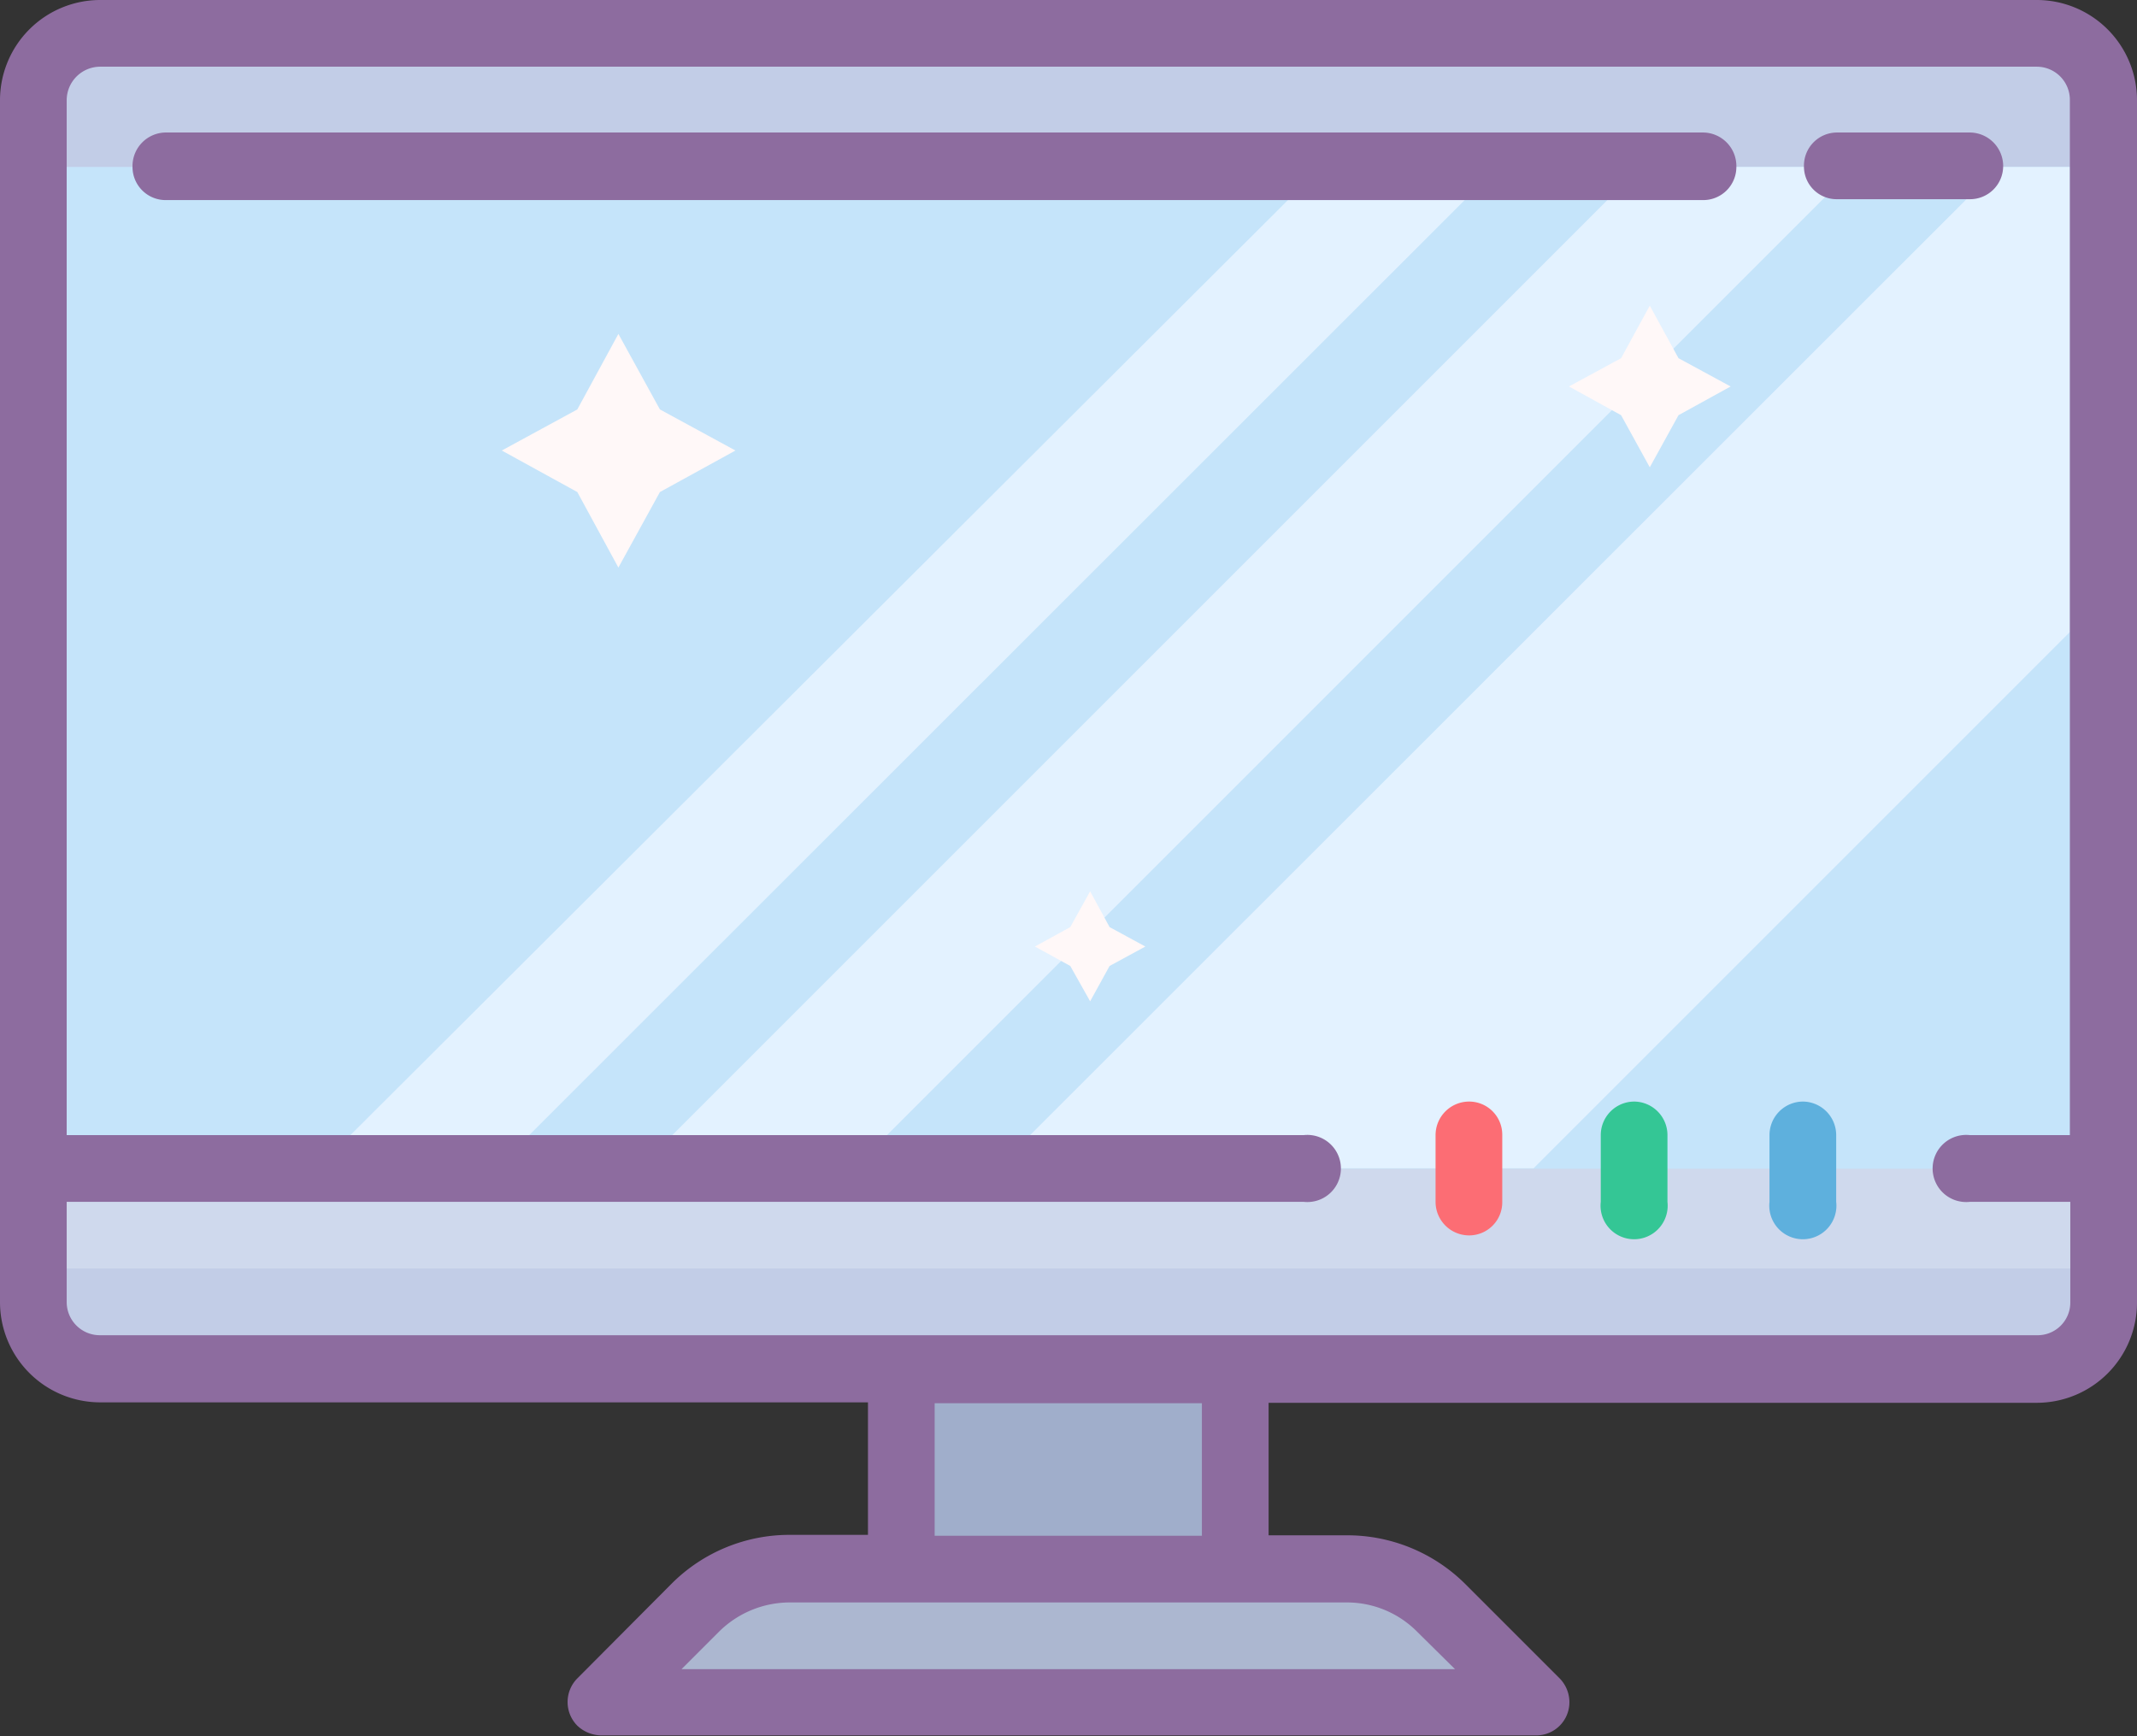 <svg xmlns="http://www.w3.org/2000/svg" xmlns:xlink="http://www.w3.org/1999/xlink" viewBox="0 0 48.38 39.31"><rect x="0" y="0" width="48.38" height="39.31" fill="#333333" stroke="none"/><defs><clipPath id="a"><rect width="48.38" height="39.31" fill="none"/></clipPath></defs><title>Artboard 1</title><g clip-path="url(#a)"><path d="M34,38.55H14.36l2.27-3H31.75Z" fill="#acb7d0"/><rect x="20.41" y="30.99" width="7.56" height="4.53" fill="#a0aecb"/><rect x="0.76" y="0.76" width="46.86" height="30.23" rx="2" fill="#c2cde7"/><rect x="0.76" y="26.45" width="46.86" height="2.27" fill="#cfd9ed"/><rect x="0.76" y="3.78" width="46.86" height="22.68" fill="#c5e4fa"/><path d="M34.72,26.45,46.86,14.31V3.78H45.25L22.57,26.45Z" fill="#e3f2ff"/><path d="M14.47,26.45h4.86L42,3.78H37.14Z" fill="#e3f2ff"/><path d="M11.23,26.45,33.91,3.78h-4L7.18,26.45Z" fill="#e3f2ff"/><path d="M14,7.56l.94,1.71,1.71.93-1.71.94L14,12.85l-.93-1.71-1.71-.94,1.71-.93Z" fill="#fff8f8"/><path d="M37.35,6.92,38,8.11l1.18.64L38,9.4l-.65,1.18L36.7,9.4l-1.18-.65,1.18-.64Z" fill="#fff8f8"/><path d="M24.68,20.18l.44.81.81.44-.81.44-.44.8-.45-.8-.8-.44.8-.44Z" fill="#fff8f8"/><path d="M46.11,0H2.27A2.27,2.27,0,0,0,0,2.27V29.48a2.27,2.27,0,0,0,2.27,2.27H19.65v3H17.88a3.77,3.77,0,0,0-2.67,1.1L13.07,38a.76.76,0,0,0,0,1.07.8.8,0,0,0,.55.22H34.77a.75.75,0,0,0,.76-.75.77.77,0,0,0-.22-.54l-2.14-2.14a3.79,3.79,0,0,0-2.68-1.1H28.72v-3H46.11a2.27,2.27,0,0,0,2.27-2.27h0V2.27A2.27,2.27,0,0,0,46.11,0ZM30.49,36.28a2.24,2.24,0,0,1,1.6.67l.85.84H15.43l.84-.84a2.28,2.28,0,0,1,1.61-.67Zm-3.28-1.51H21.16v-3h6.05Zm18.9-4.54H2.27a.75.75,0,0,1-.76-.75h0V27.21h28a.76.76,0,1,0,0-1.51h-28V2.27a.76.76,0,0,1,.76-.76H46.11a.75.75,0,0,1,.75.76h0V25.7H44.6a.76.76,0,1,0,0,1.51h2.27v2.27a.74.74,0,0,1-.76.75Z" fill="#8d6c9f"/><path d="M33.26,24.94a.76.76,0,0,0-.76.76h0v1.51a.76.76,0,0,0,.76.76.75.75,0,0,0,.75-.76V25.7a.75.75,0,0,0-.75-.76Z" fill="#fc6d74"/><path d="M37,24.94a.76.76,0,0,0-.76.76h0v1.51a.76.76,0,1,0,1.51,0V25.7a.76.76,0,0,0-.75-.76Z" fill="#34c695"/><path d="M40.82,24.94a.76.76,0,0,0-.76.76h0v1.51a.76.76,0,1,0,1.51,0V25.7a.76.76,0,0,0-.75-.76Z" fill="#5eb0dd"/><path d="M45.35,3.78A.76.76,0,0,0,44.59,3h-3a.75.75,0,0,0-.75.76.74.74,0,0,0,.75.75h3a.75.75,0,0,0,.76-.75Z" fill="#8d6c9f"/><path d="M38.55,3H3.78A.76.76,0,0,0,3,3.78a.75.75,0,0,0,.76.75H38.55a.75.75,0,0,0,.76-.75A.76.76,0,0,0,38.55,3Z" fill="#8d6c9f"/></g></svg>